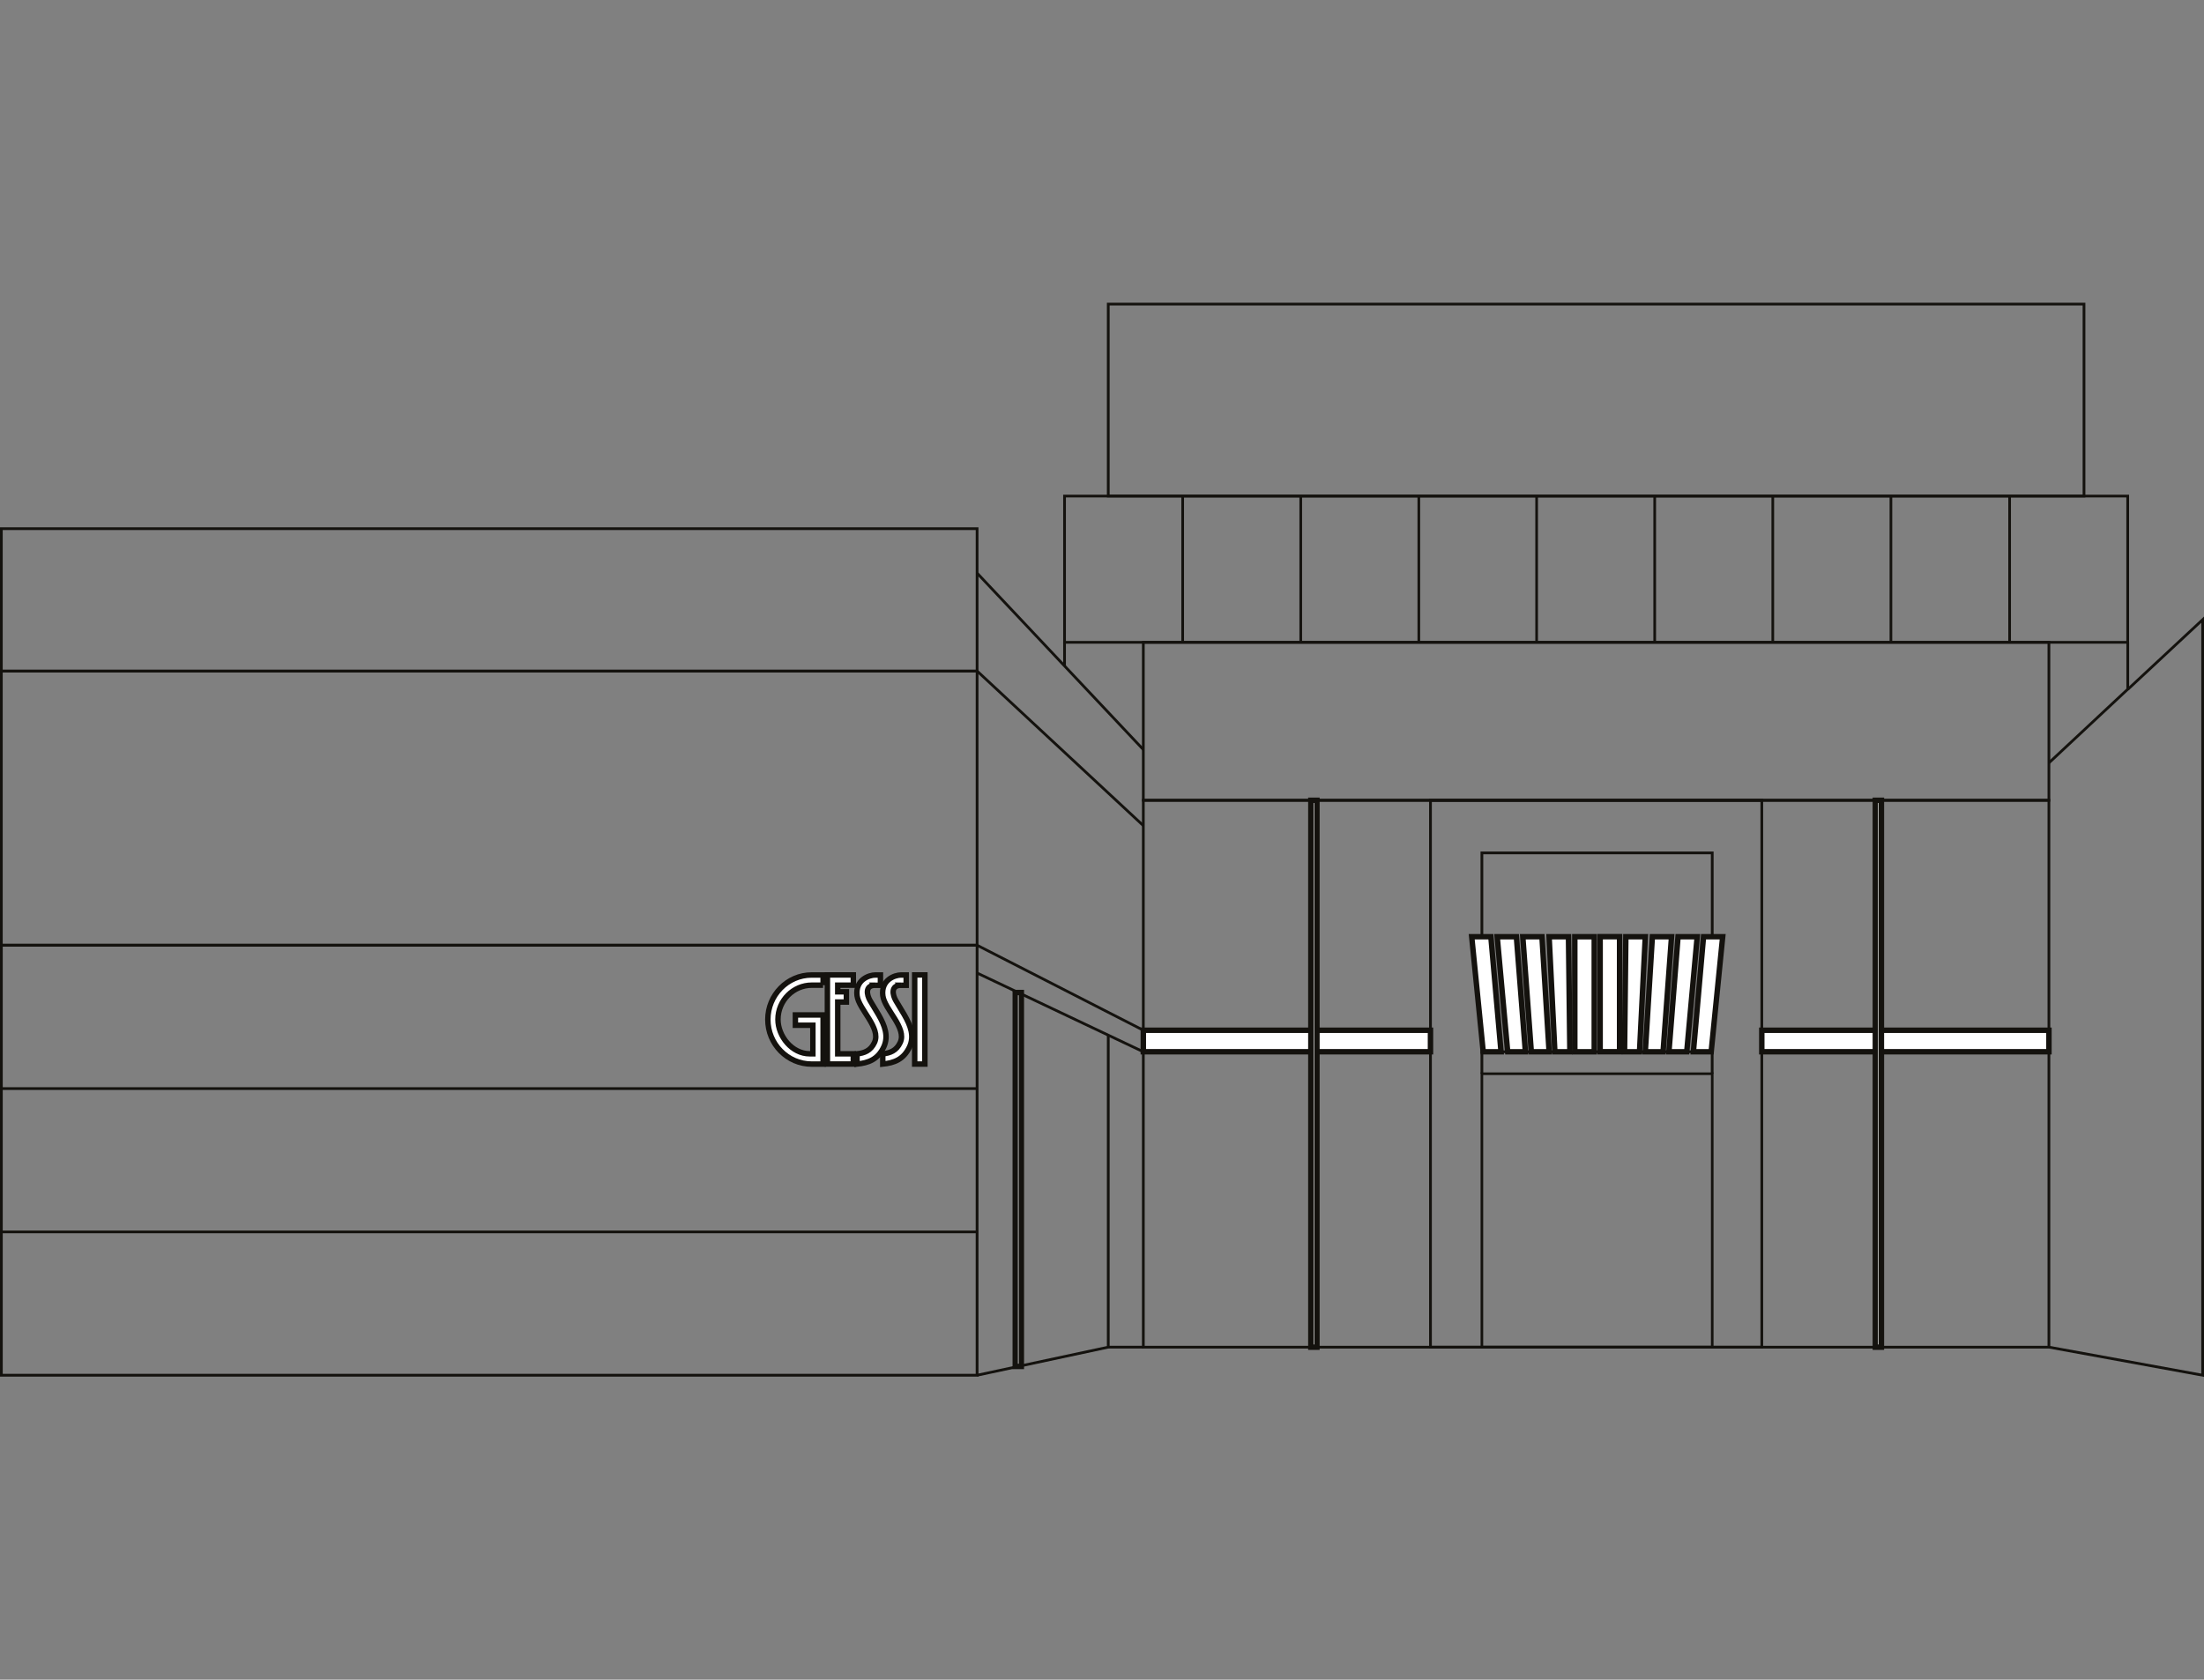 <?xml version="1.0" encoding="UTF-8"?>
<svg id="Livello_1" xmlns="http://www.w3.org/2000/svg" width="736" height="561" version="1.1" viewBox="0 0 736 561">
  <rect x="0" y="0" width="736" height="561" fill="#808080" stroke="none"/>
  <!-- Generator: Adobe Illustrator 29.4.0, SVG Export Plug-In . SVG Version: 2.1.0 Build 152)  -->
  <defs>
    <style>
      .st0 {
        stroke-width: .91px;
      }

      .st0, .st1, .st2, .st3, .st4 {
        stroke: #14120e;
        stroke-miterlimit: 18.19;
      }

      .st0, .st2, .st3, .st4 {
        fill: none;
      }

      .st1 {
        fill: #fff;
        stroke-width: 1.82px;
      }

      .st2 {
        stroke-width: .87px;
      }

      .st3 {
        stroke-width: .93px;
      }

      .st4 {
        stroke-width: .89px;
      }
    </style>
  </defs>
  <g>
    <rect class="st0" x="381.8" y="267.3" width="302.41" height="182.66"/>
    <rect class="st0" x="355.49" y="165.69" width="355.03" height="48.85"/>
    <rect class="st0" x="370.09" y="101.57" width="325.84" height="64.11"/>
    <rect class="st0" x="381.8" y="214.54" width="302.41" height="52.76"/>
    <rect class="st0" x="477.69" y="267.3" width="110.64" height="182.66"/>
    <rect class="st0" x="494.86" y="284.87" width="76.92" height="66.42"/>
    <rect class="st2" x="494.86" y="358.63" width="76.92" height="91.32"/>
    <polyline class="st0" points="710.54 214.54 710.54 230.2 684.22 254.79"/>
    <line class="st0" x1="381.8" y1="250.37" x2="326.31" y2="191.44"/>
    <line class="st0" x1="381.8" y1="275.76" x2="326.31" y2="224.14"/>
    <line class="st0" x1="355.49" y1="214.54" x2="355.49" y2="222.43"/>
    <line class="st0" x1="381.8" y1="344.11" x2="326.31" y2="315.72"/>
    <line class="st0" x1="381.8" y1="351.3" x2="326.31" y2="325"/>
    <polyline class="st0" points="370.09 345.73 370.09 449.95 381.8 449.95"/>
    <line class="st0" x1="370.09" y1="449.95" x2="326.31" y2="459.33"/>
    <polyline class="st0" points="710.54 230.27 735.55 206.97 735.55 459.33 684.22 449.95"/>
    <rect class="st0" x=".45" y="176.58" width="325.84" height="47.58"/>
    <rect class="st0" x=".45" y="224.14" width="325.84" height="91.56"/>
    <rect class="st3" x=".45" y="315.72" width="325.84" height="143.61"/>
    <line class="st4" x1="394.94" y1="165.69" x2="394.94" y2="214.54"/>
    <line class="st4" x1="434.37" y1="165.69" x2="434.37" y2="214.54"/>
    <line class="st4" x1="473.8" y1="165.69" x2="473.8" y2="214.54"/>
    <line class="st4" x1="513.14" y1="165.69" x2="513.14" y2="214.38"/>
    <line class="st4" x1="552.57" y1="165.69" x2="552.57" y2="214.54"/>
    <line class="st4" x1="592" y1="165.69" x2="592" y2="214.54"/>
    <line class="st4" x1="631.45" y1="165.69" x2="631.45" y2="214.54"/>
    <line class="st4" x1="671.09" y1="165.69" x2="671.09" y2="214.54"/>
    <line class="st0" x1="326.31" y1="363.59" x2=".45" y2="363.59"/>
    <line class="st0" x1="326.31" y1="411.46" x2=".45" y2="411.46"/>
    <line class="st0" x1="494.86" y1="351.3" x2="494.86" y2="358.63"/>
    <line class="st0" x1="571.76" y1="351.3" x2="571.76" y2="358.63"/>
  </g>
  <g>
    <g>
      <rect class="st1" x="525.89" y="312.87" width="6.49" height="38.43"/>
      <polygon class="st1" points="524.24 351.3 519.23 351.3 517.31 312.87 523.78 312.87 524.24 351.3"/>
      <polygon class="st1" points="517.31 351.3 511.36 351.3 508.52 312.87 514.92 312.87 517.31 351.3"/>
      <polygon class="st1" points="509.39 351.3 503.47 351.3 499.97 312.87 506.38 312.87 509.39 351.3"/>
      <polygon class="st1" points="501.25 351.3 495.3 351.3 491.46 312.87 497.86 312.87 501.25 351.3"/>
      <rect class="st1" x="534.35" y="312.85" width="6.49" height="38.43"/>
      <polygon class="st1" points="542.5 351.3 547.5 351.3 549.43 312.87 542.93 312.87 542.5 351.3"/>
      <polygon class="st1" points="549.43 351.3 555.37 351.3 558.19 312.87 551.79 312.87 549.43 351.3"/>
      <polygon class="st1" points="557.32 351.3 563.27 351.3 566.76 312.87 560.36 312.87 557.32 351.3"/>
      <polygon class="st1" points="565.49 351.3 571.43 351.3 575.27 312.87 568.87 312.87 565.49 351.3"/>
    </g>
    <rect class="st1" x="588.33" y="344.11" width="95.89" height="7.18"/>
    <rect class="st1" x="381.8" y="344.11" width="95.89" height="7.18"/>
    <rect class="st1" x="626.25" y="267.3" width="2.02" height="182.66"/>
    <rect class="st1" x="437.75" y="267.3" width="2.02" height="182.66"/>
    <rect class="st1" x="339.04" y="331.51" width="2.02" height="124.88"/>
  </g>
  <g>
    <path class="st1" d="M274.86,329.05h-3.78c-6.07,0-11.29,5.04-11.29,11.46,0,5.62,4.71,11.46,10.57,11.46h1.09v-9.53h-5.84v-3.44h9.26v16.41h-3.8c-8.13,0-14.66-6.73-14.66-14.88s6.53-14.88,14.64-14.88h3.82v3.42-.02Z"/>
    <path class="st1" d="M300.94,329.07c-3.6,0-2.89,3.26-1.78,5.15.89,1.53,1.78,2.98,2.8,4.67,2.16,3.73,3.4,7.22,1.78,10.75-1.98,4.27-5.18,5.37-8.95,5.77v-3.42c2.42-.25,4.55-1.02,5.84-3.8,2.26-4.91-5.22-10.99-5.82-15.61-.67-5.24,3.93-6.93,6.09-6.93h1.71v3.44h-1.66l-.02-.02Z"/>
    <polygon class="st1" points="276.3 325.63 284.95 325.63 284.97 329.05 279.75 329.05 279.75 331.27 282.64 331.27 282.64 334.69 279.75 334.69 279.75 351.97 284.95 351.97 284.95 355.39 276.3 355.39 276.3 325.63"/>
    <rect class="st1" x="305.45" y="325.63" width="3.4" height="29.77"/>
    <path class="st1" d="M292.34,329.07c-3.6,0-2.89,3.26-1.78,5.15.89,1.53,1.78,2.98,2.8,4.67,2.16,3.73,3.4,7.22,1.78,10.75-1.98,4.27-5.18,5.37-8.95,5.77v-3.42c2.42-.25,4.55-1.02,5.84-3.8,2.26-4.91-5.22-10.99-5.82-15.61-.67-5.24,3.93-6.93,6.09-6.93h1.71v3.44h-1.66l-.02-.02Z"/>
  </g>
</svg>
